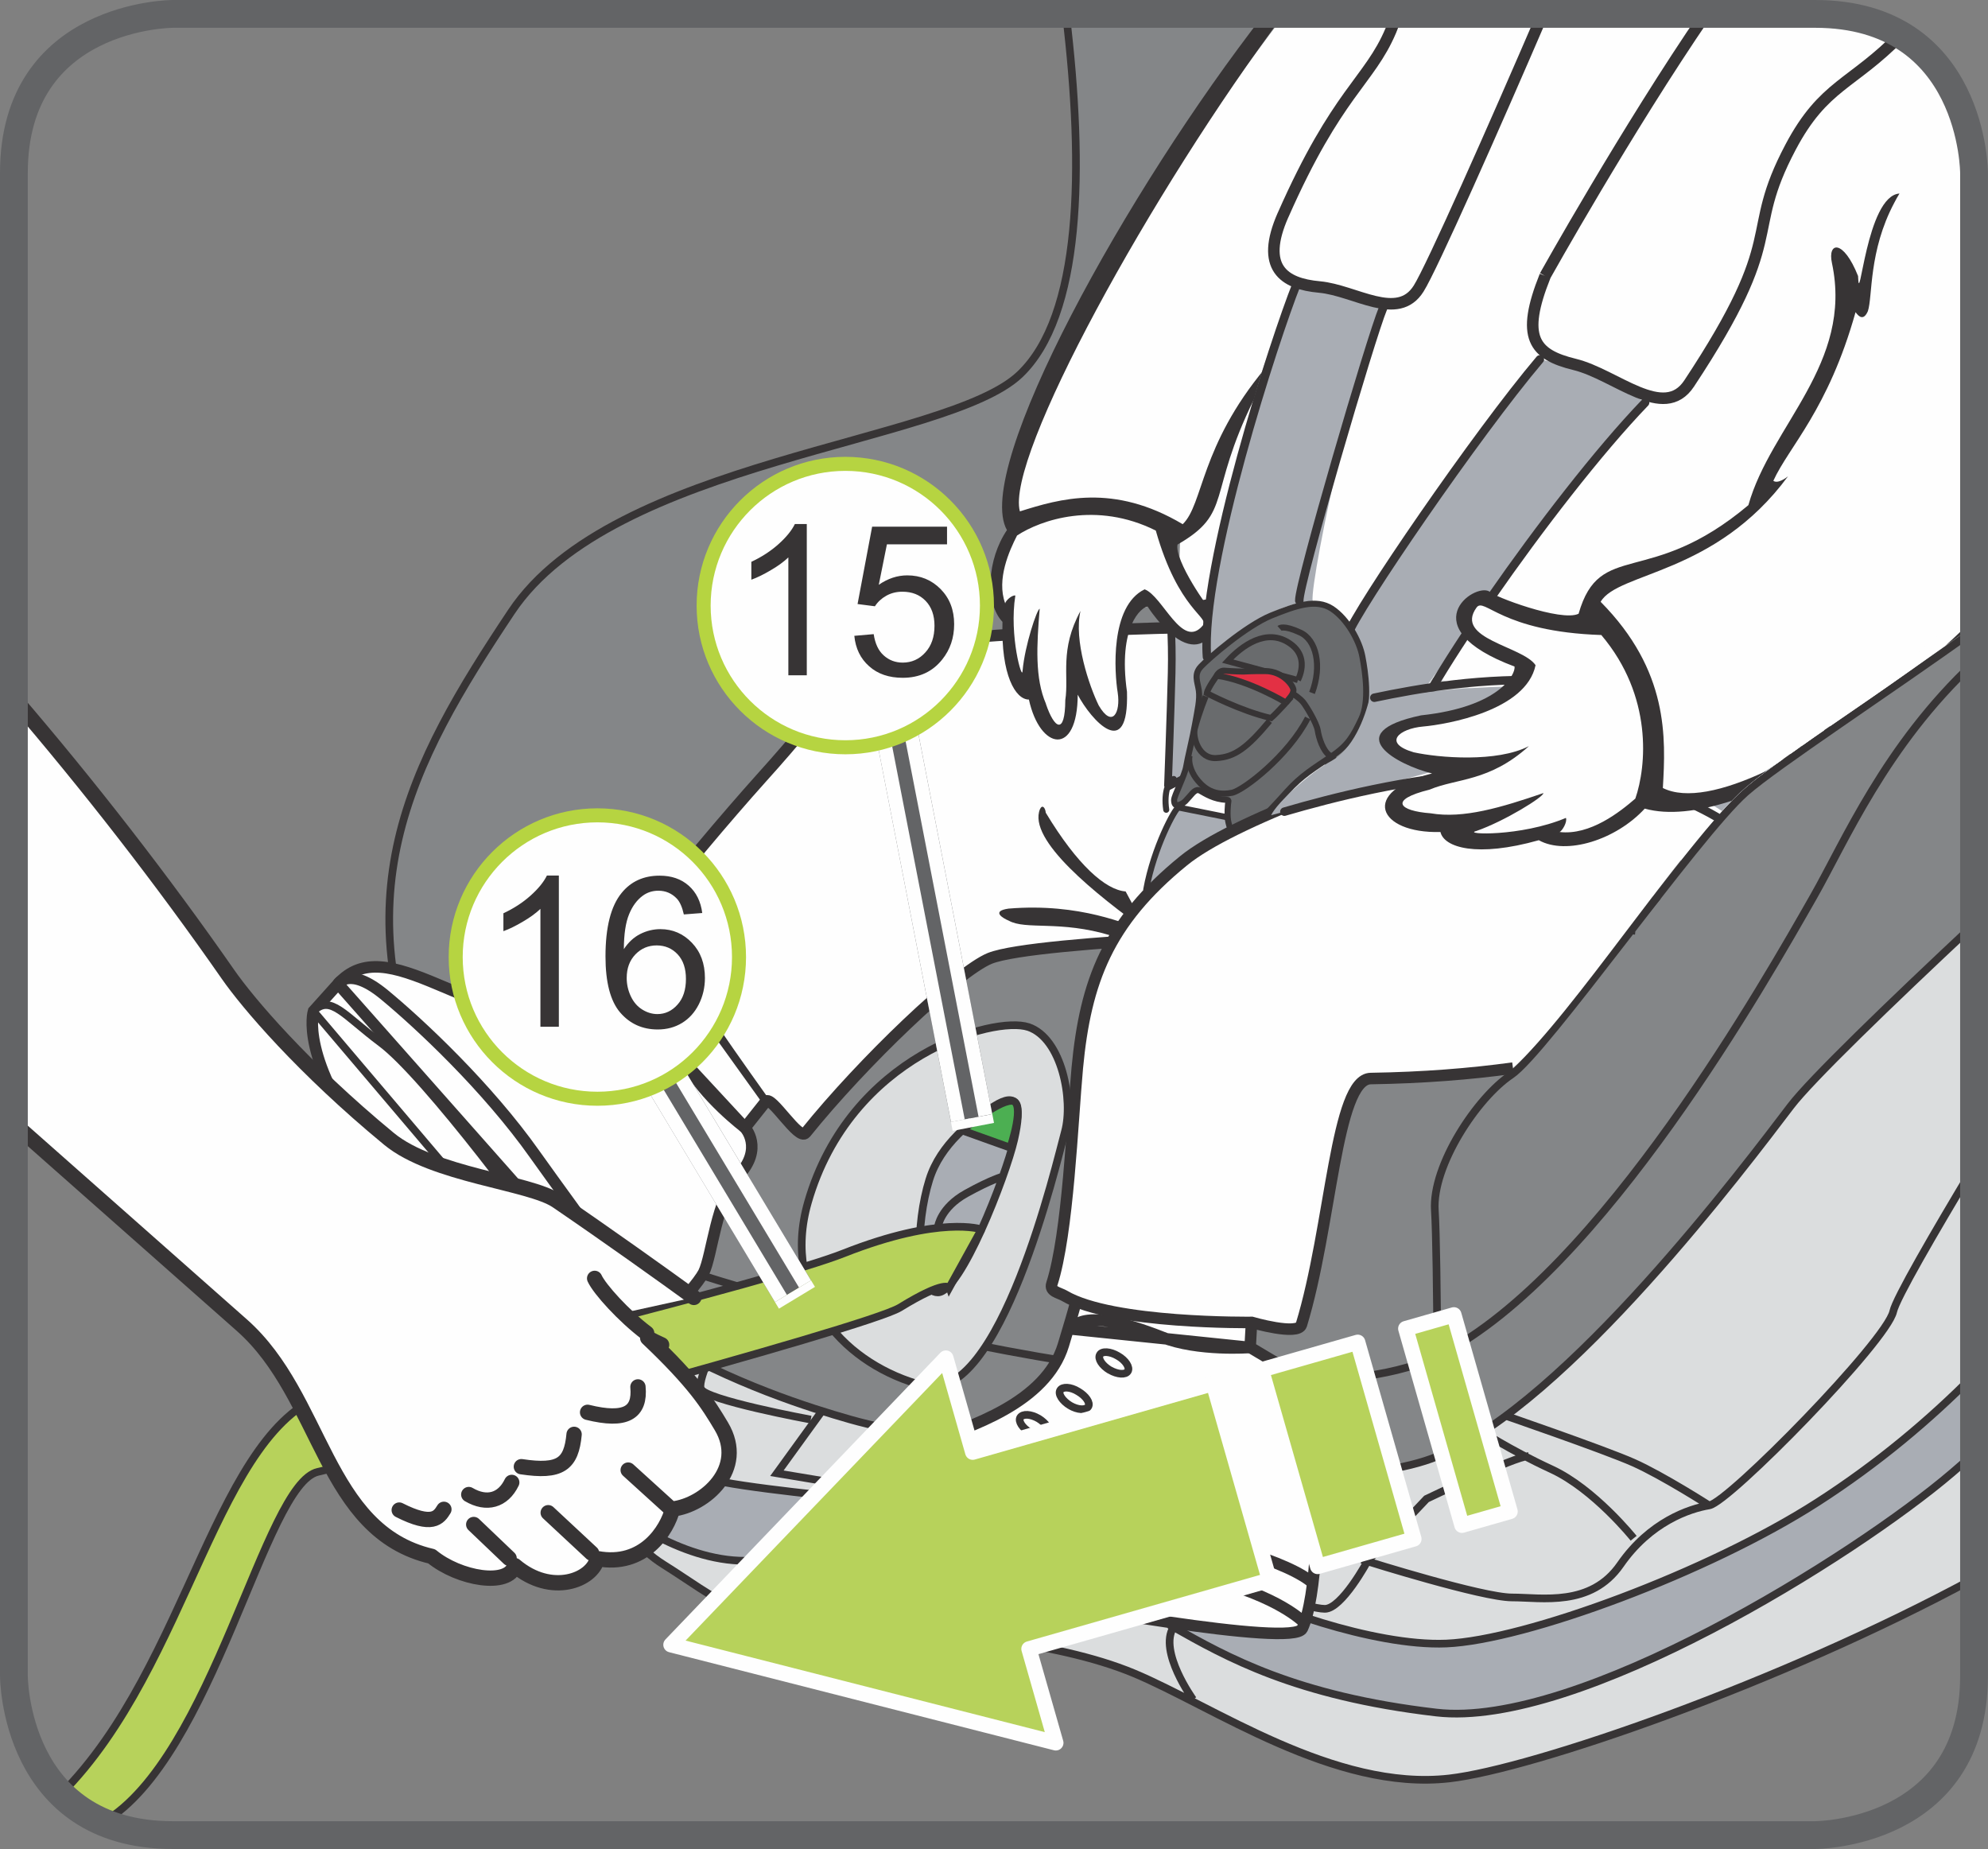 <?xml version="1.0" encoding="UTF-8"?>
<!DOCTYPE svg PUBLIC "-//W3C//DTD SVG 1.1//EN" "http://www.w3.org/Graphics/SVG/1.1/DTD/svg11.dtd">
<!-- Creator: CorelDRAW 2017 -->
<svg xmlns="http://www.w3.org/2000/svg" xml:space="preserve" width="25mm" height="23.25mm" version="1.1" style="shape-rendering:geometricPrecision; text-rendering:geometricPrecision; image-rendering:optimizeQuality; fill-rule:evenodd; clip-rule:evenodd"
viewBox="0 0 293.3 272.77"
 xmlns:xlink="http://www.w3.org/1999/xlink">
 <rect x="0" y="0" width="293.3" height="272.77" fill="#808080" stroke="none"/>
 <defs>
  <style type="text/css">
   <![CDATA[
    .str7 {stroke:#373435;stroke-width:0;stroke-miterlimit:22.926}
    .str11 {stroke:#636466;stroke-width:4.1;stroke-miterlimit:4}
    .str3 {stroke:#373435;stroke-width:1.7;stroke-miterlimit:2.414}
    .str1 {stroke:#373435;stroke-width:1.7;stroke-miterlimit:22.926}
    .str14 {stroke:#FEFEFE;stroke-width:6.21;stroke-miterlimit:4}
    .str10 {stroke:#373435;stroke-width:1.13;stroke-miterlimit:10}
    .str0 {stroke:#373435;stroke-width:1.13;stroke-miterlimit:4}
    .str2 {stroke:#373435;stroke-width:1.13;stroke-miterlimit:22.926}
    .str15 {stroke:#B6D441;stroke-width:2.07;stroke-miterlimit:2.613}
    .str6 {stroke:#373435;stroke-width:0.89;stroke-miterlimit:4}
    .str12 {stroke:#636466;stroke-width:6.21;stroke-linejoin:bevel;stroke-miterlimit:4}
    .str13 {stroke:#FEFEFE;stroke-width:2.06;stroke-linejoin:bevel;stroke-miterlimit:4}
    .str5 {stroke:#373435;stroke-width:1.25;stroke-linecap:round;stroke-linejoin:round;stroke-miterlimit:4}
    .str9 {stroke:#FEFEFE;stroke-width:2.26;stroke-linecap:round;stroke-linejoin:round;stroke-miterlimit:22.926}
    .str8 {stroke:#373435;stroke-width:2.26;stroke-linecap:round;stroke-linejoin:round;stroke-miterlimit:22.926}
    .str4 {stroke:#373435;stroke-width:0.89;stroke-linecap:round;stroke-linejoin:round;stroke-miterlimit:4}
    .fil6 {fill:none}
    .fil1 {fill:none;fill-rule:nonzero}
    .fil5 {fill:#FEFEFE}
    .fil10 {fill:#373435}
    .fil8 {fill:#A9ADB4}
    .fil7 {fill:#FEFEFE;fill-rule:nonzero}
    .fil11 {fill:#96989A;fill-rule:nonzero}
    .fil3 {fill:#848688;fill-rule:nonzero}
    .fil4 {fill:#727376;fill-rule:nonzero}
    .fil12 {fill:#696B6D;fill-rule:nonzero}
    .fil9 {fill:#373435;fill-rule:nonzero}
    .fil16 {fill:#373435;fill-rule:nonzero}
    .fil13 {fill:#E33044;fill-rule:nonzero}
    .fil0 {fill:#DBDDDE;fill-rule:nonzero}
    .fil14 {fill:#B7D25B;fill-rule:nonzero}
    .fil2 {fill:#A9ADB4;fill-rule:nonzero}
    .fil15 {fill:#4CAF52;fill-rule:nonzero}
   ]]>
  </style>
 </defs>
 <g id="Слой_x0020_1">
  <path class="fil0" d="M103.28 195.92c0,0 -15.03,13.1 -14.55,17.46 0.48,4.37 1.45,12.61 9.21,17.46 7.76,4.85 11.15,8.73 25.22,9.21 14.06,0.48 32.49,1.94 44.12,6.79 11.64,4.85 29.58,17.46 46.56,15.52 12.19,-1.39 48.88,-14.04 77.4,-29.5l0 -104.38c-4.73,3.98 -8.77,7.64 -10.97,10.23 -8.24,9.7 -54.3,63.04 -60.12,67.4 -5.82,4.36 -58.19,4.36 -68.37,2.91 -10.19,-1.46 -48.49,-13.1 -48.49,-13.1z"/>
  <path class="fil1 str0" d="M103.28 195.92c0,0 -15.03,13.1 -14.55,17.46 0.48,4.37 1.45,12.61 9.21,17.46 7.76,4.85 11.15,8.73 25.22,9.21 14.06,0.48 32.49,1.94 44.12,6.79 11.64,4.85 29.58,17.46 46.56,15.52 12.19,-1.39 48.88,-14.04 77.4,-29.5m0 -104.38c-4.73,3.98 -8.77,7.64 -10.97,10.23 -8.24,9.7 -54.3,63.04 -60.12,67.4 -5.82,4.36 -58.19,4.36 -68.37,2.91 -10.19,-1.46 -48.49,-13.1 -48.49,-13.1m69.83 44.13c-2.23,3.58 2.9,10.67 2.9,10.67"/>
  <path class="fil2" d="M291.25 202.83c-6.55,6.62 -14.21,13.07 -23.09,18.78 -16.07,10.34 -43.16,20.37 -54.79,20.85 -10.83,0.45 -27.64,-5.82 -31.04,-8.25 -3.13,-2.23 -5.44,1.72 -8.44,5l-0.77 0.82c7.76,4.37 17.94,10.18 38.79,12.61 20.85,2.42 61.67,-23.05 76.13,-35.4 1.09,-0.93 2.16,-1.87 3.21,-2.82l0 -11.59z"/>
  <path class="fil1 str0" d="M291.25 202.83c-6.55,6.62 -14.21,13.07 -23.09,18.78 -16.07,10.34 -43.16,20.37 -54.79,20.85 -10.83,0.45 -27.64,-5.82 -31.04,-8.25 -3.13,-2.23 -5.44,1.72 -8.44,5l-0.77 0.82c7.76,4.37 17.94,10.18 38.79,12.61 20.85,2.42 61.67,-23.05 76.13,-35.4 1.09,-0.93 2.16,-1.87 3.21,-2.82m-65.76 0.4c-1.94,0 -15.03,6.3 -15.03,6.3l-8.73 9.21c0,0 16.97,5.33 21.34,5.33 4.37,0 11.64,1.45 16,-4.85 4.37,-6.3 10.18,-8.25 13.1,-8.73 2.91,-0.48 26.19,-24.24 27.15,-28.61 0.43,-1.94 5.95,-11.46 11.94,-21.43m-50.24 54.89c0,0 -5.82,-7.28 -12.12,-10.18 -6.3,-2.91 -10.67,-5.82 -10.67,-5.82l2.91 -2.42c0,0 15.52,5.33 19.88,7.27 4.36,1.95 11.15,6.31 11.15,6.31"/>
  <path class="fil3" d="M186.28 228.58c0,0 -12.92,1.25 -15,3.75 -2.08,2.5 -18.33,9.58 -25.83,5.42 -7.5,-4.17 -14.59,-6.25 -15.42,-12.08 -0.84,-5.84 1.66,-6.67 3.75,-8.75 2.09,-2.08 6.67,-5.84 6.67,-5.84l62.92 4.59 -10.83 7.09 -6.25 5.83z"/>
  <path class="fil1 str0" d="M186.28 228.58c0,0 -12.92,1.25 -15,3.75 -2.08,2.5 -18.33,9.58 -25.83,5.42 -7.5,-4.17 -14.59,-6.25 -15.42,-12.08 -0.84,-5.84 1.66,-6.67 3.75,-8.75 2.09,-2.08 6.67,-5.84 6.67,-5.84l62.92 4.59 -10.83 7.09 -6.25 5.83m3.75 -12.09l-16.25 5.84c0,0 -18.75,-0.84 -26.67,-3.75l-7.92 -2.92 5.42 -4.17m-21.25 -6.25l-8.75 12.09 12.5 2.08c0,0 3.75,-4.58 5.83,-6.25 2.09,-1.67 4.58,-5.84 4.58,-5.84"/>
  <path class="fil2" d="M100.87 198.17c-0.83,2.08 -5,6.25 -5.84,11.67 -0.83,5.42 5.42,7.08 9.58,8.33 4.17,1.25 21.82,2.93 21.82,2.93l-0.15 9.15c0,0 -9.58,-0.04 -16.25,0 -9.92,0.07 -19.16,-7.5 -19.16,-7.5 0,0 -5.24,-6.59 -0.3,-13.17 3.56,-4.75 10.3,-11.41 10.3,-11.41z"/>
  <path class="fil1 str0" d="M100.87 198.17c-0.83,2.08 -5,6.25 -5.84,11.67 -0.83,5.42 5.42,7.08 9.58,8.33 4.17,1.25 21.82,2.93 21.82,2.93l-0.15 9.15c0,0 -9.58,-0.04 -16.25,0 -9.92,0.07 -19.16,-7.5 -19.16,-7.5 0,0 -5.24,-6.59 -0.3,-13.17 3.56,-4.75 10.3,-11.41 10.3,-11.41m25 41.67c0,0 0,-3.34 0.42,-9.59 0.42,-6.25 0,-10.41 -1.25,-10.41m-5.42 -10.42c0,0 -15.83,-2.92 -16.25,-4.58 -0.42,-1.67 2.92,-7.92 2.92,-7.92m95.44 33.43c0,0 -3.77,6.99 -6.27,6.99 -2.5,0 -11.67,-3.33 -11.67,-3.33l2.5 -5.42"/>
  <path class="fil3" d="M157.26 2.05c2.77,23.07 2.27,44.58 -6.81,53.2 -10.82,10.27 -60,12.5 -75,35 -15,22.5 -25.83,42.5 -10.83,73.75 15,31.25 49.16,42.08 60.83,45.41 11.67,3.34 67.5,13.33 86.67,5.42 19.17,-7.91 45.42,-42.92 52.08,-51.67 2.9,-3.81 14.4,-14.95 27.04,-26.77l0 -110.89c0,0 0,-23.46 -23.46,-23.46l0 0 -110.53 0z"/>
  <path class="fil1 str0" d="M157.26 2.05c2.77,23.07 2.27,44.58 -6.81,53.2 -10.82,10.27 -60,12.5 -75,35 -15,22.5 -25.83,42.5 -10.83,73.75 15,31.25 49.16,42.08 60.83,45.41 11.67,3.34 67.5,13.33 86.67,5.42 19.17,-7.91 45.42,-42.92 52.08,-51.67 2.9,-3.81 14.4,-14.95 27.04,-26.77m-230.38 18.44c0,0 15.41,23.33 35.42,30.83 20,7.5 92.5,26.25 116.25,14.17 23.75,-12.08 48.33,-55.83 55,-67.5 4.67,-8.18 10.57,-22.28 23.71,-34.58m-224.13 64.99c0,0 9.17,-25.83 24.59,-27.5 15.41,-1.67 23.33,-0.41 29.17,-1.25 5.83,-0.83 15.83,-3.75 24.58,-4.17 8.75,-0.41 37.08,1.25 37.08,1.25l58.75 6.25m-29.17 77.5c0,0 0,-29.58 -0.42,-36.25 -0.42,-6.66 6.25,-16.66 11.25,-20 5,-3.33 27.5,-35.42 34.58,-41.66 4.53,-4 21.32,-14.98 33.71,-23.9m-105.66 -5.67l-3.05 43.73m17.01 -129.03c-4.23,7.84 -16.19,48.68 -18.26,59.87 -2.09,11.25 1.25,26.25 10,30.42 8.75,4.16 33.33,12.08 47.5,11.25 14.17,-0.83 29.17,-2.5 40,-19.58 4.62,-7.29 8.82,-15.27 12.46,-22.95"/>
  <path class="fil0" d="M151.7 151.5c5,1.67 6.67,10.84 5.42,15.42 -1.25,4.59 -9.58,40.42 -20.83,37.5 -11.25,-2.92 -21.14,-13 -17.08,-27.08 6.24,-21.67 27.5,-27.5 32.5,-25.83z"/>
  <path class="fil1 str0" d="M151.7 151.5c5,1.67 6.67,10.84 5.42,15.42 -1.25,4.59 -9.58,40.42 -20.83,37.5 -11.25,-2.92 -21.14,-13 -17.08,-27.08 6.24,-21.67 27.5,-27.5 32.5,-25.83"/>
  <path class="fil2" d="M137.12 174c1.61,-5.17 6.25,-8.75 9.58,-10.84 3.34,-2.08 4.17,-0.41 2.92,5 -1.25,5.41 -7.91,22.5 -11.25,22.5 -3.33,0 -3.33,-10 -1.25,-16.67z"/>
  <path class="fil1 str0" d="M137.12 174c1.61,-5.17 6.25,-8.75 9.58,-10.84 3.34,-2.08 4.17,-0.41 2.92,5 -1.25,5.41 -7.91,22.5 -11.25,22.5 -3.33,0 -3.33,-10 -1.25,-16.67m1.28 6.91c0,0 0.38,-2.74 4.13,-4.83 3.75,-2.08 5.41,-2.5 5.41,-2.5"/>
  <path class="fil0" d="M273.5 2.58c-4.95,8.78 -13.89,24.74 -17.51,31.98 -5.13,10.26 -25.78,57.13 -30.49,69.96l-5.59 14.17c0,0 -1.4,3 3.73,7.28 3.55,2.96 7.12,4.81 9.26,-2.89 2.14,-7.7 28.22,-64.99 35.06,-81.67 3.59,-8.74 11.64,-21.01 18.49,-30.7 -2.62,-3.66 -6.68,-6.89 -12.95,-8.11z"/>
  <path class="fil1 str0" d="M273.5 2.58c-4.95,8.78 -13.89,24.74 -17.51,31.98 -5.13,10.26 -25.78,57.13 -30.49,69.96l-5.59 14.17c0,0 -1.4,3 3.73,7.28 3.55,2.96 7.12,4.81 9.26,-2.89 2.14,-7.7 28.22,-64.99 35.06,-81.67 3.59,-8.74 11.64,-21.01 18.49,-30.7"/>
  <path class="fil0" d="M227.95 2.05c-3.41,17.77 -10.25,52.99 -12.16,59.02 -2.57,8.12 -12.4,44.9 -14.97,51.31 0,0 -4.7,10.26 0.43,8.12 5.13,-2.14 12.87,-4.62 12.87,-4.62 0,0 17.06,-48.83 18.78,-59.52 1.29,-8.04 9.59,-39.31 13.62,-54.31l-18.57 0z"/>
  <path class="fil1 str0" d="M227.95 2.05c-3.41,17.77 -10.25,52.99 -12.16,59.02 -2.57,8.12 -12.4,44.9 -14.97,51.31 0,0 -4.7,10.26 0.43,8.12 5.13,-2.14 12.87,-4.62 12.87,-4.62 0,0 17.06,-48.83 18.78,-59.52 1.29,-8.04 9.59,-39.31 13.62,-54.31"/>
  <polygon class="fil0" points="222.7,134.54 238.03,140.18 244.02,132.91 226.49,127.77 "/>
  <polyline class="fil1 str0" points="222.7,134.54 238.03,140.18 244.02,132.91 226.49,127.77 222.7,134.54 "/>
  <path class="fil0" d="M193.99 123.07c-6.01,0.6 -5.96,0.62 -8.12,0.86 -3.85,0.43 -11.98,6.84 -11.98,6.84l11.12 1.28 7.7 -2.14 1.28 -6.84z"/>
  <path class="fil1 str0" d="M193.99 123.07c-6.01,0.6 -5.96,0.62 -8.12,0.86 -3.85,0.43 -11.98,6.84 -11.98,6.84l11.12 1.28 7.7 -2.14 1.28 -6.84"/>
  <path class="fil4" d="M235.89 63.63l12.48 -61.58 -26.42 0c-1.8,1.8 -3.22,4.17 -4.01,7.27 -4.71,18.39 0.43,18.82 -1.71,25.66 -2.14,6.84 -11.54,23.52 -4.28,25.66 7.27,2.14 23.95,2.99 23.95,2.99z"/>
  <path class="fil1 str0" d="M235.89 63.63l12.48 -61.58m-26.42 0c-1.8,1.8 -3.22,4.17 -4.01,7.27 -4.71,18.39 0.43,18.82 -1.71,25.66 -2.14,6.84 -11.54,23.52 -4.28,25.66 7.27,2.14 23.95,2.99 23.95,2.99"/>
  <path class="fil4" d="M239.74 63.63c0,0 15.4,-35.49 19.67,-41.9 3.38,-5.08 8.1,-15.5 9.93,-19.64 14.04,0.65 19.08,10.09 20.89,16.78 -0.17,1.19 -0.59,2.43 -1.31,3.71 -7.7,13.68 -14.97,17.1 -17.11,33.35 -2.14,16.25 -12.4,12.4 -16.67,12.83 -4.28,0.43 -14.54,-3.42 -15.4,-5.13z"/>
  <path class="fil1 str0" d="M239.74 63.63c0,0 15.4,-35.49 19.67,-41.9 3.38,-5.08 8.1,-15.5 9.93,-19.64m20.89 16.78c-0.17,1.19 -0.59,2.43 -1.31,3.71 -7.7,13.68 -14.97,17.1 -17.11,33.35 -2.14,16.25 -12.4,12.4 -16.67,12.83 -4.28,0.43 -14.54,-3.42 -15.4,-5.13"/>
  <path class="fil4" d="M189.69 134.54c0,0 -1.2,-11.93 5.22,-14.92 6.42,-2.99 12.33,-4.67 18.74,-4.67 6.42,0 12.4,5.56 12.83,10.69 0.43,5.13 -0.86,11.12 -8.13,14.11 -7.27,2.99 -12.83,2.99 -14.97,2.99 -2.14,0 -13.7,-8.2 -13.7,-8.2z"/>
  <path class="fil1 str0" d="M189.69 134.54c0,0 -1.2,-11.93 5.22,-14.92 6.42,-2.99 12.33,-4.67 18.74,-4.67 6.42,0 12.4,5.56 12.83,10.69 0.43,5.13 -0.86,11.12 -8.13,14.11 -7.27,2.99 -12.83,2.99 -14.97,2.99 -2.14,0 -13.7,-8.2 -13.7,-8.2m35.08 -13.18c0,0 -10.26,6.84 -11.55,8.55 -1.28,1.7 -5.13,6.41 -8.98,5.13 -3.85,-1.28 -11.39,-2.74 -11.39,-2.74 -1.06,-0.55 -2.01,-2.86 -0.65,-6.11 1.36,-3.26 1.49,-5.56 1.49,-5.56m16.53 -4.82c5.13,-0.43 8.98,4.28 8.55,5.98 -0.43,1.71 -13.68,8.55 -13.68,8.55l-10.38 -2.52 0.88 -8.15m0 2.98l17.2 3.83m-11.5 -9.13l17.49 4.42c0,0 3.42,3 5.13,4.71 1.71,1.71 -0.43,4.28 -2.99,6.42 -2.57,2.14 -22.24,7.27 -22.24,7.27l-8.44 -5.64"/>
  <path class="fil3" d="M174.32 137.18c0,0 13.84,-3.07 22.66,-0.43 12.83,3.84 6.7,10.28 6.7,10.28l-29.36 -9.85z"/>
  <path class="fil1 str0" d="M174.32 137.18c0,0 13.84,-3.07 22.66,-0.43 12.83,3.84 6.7,10.28 6.7,10.28l-29.36 -9.85"/>
  <path class="fil5" d="M163.82 183.06c-0.1,1.19 -4.16,3.48 -4.25,4.42 -0.29,2.98 -0.86,4.89 -2.68,10.93 -2.58,8.51 -13.78,12.16 -20.46,14.36 -6.74,2.25 -11.06,4.31 -11.13,9.69l-0.1 5.37c0,0 5.09,3.88 22.55,7.24 8.22,1.61 43.03,8 44.38,5.19 2.17,-4.59 2.5,-18.63 1.78,-21.38 -0.7,-2.72 -4.53,-9.5 -5.57,-14.11 -0.53,-2.32 -0.48,-3.96 -0.48,-3.96l-3.42 -2.04 0.34 -6.06c0,0 -20.33,-17.4 -20.95,-9.67z"/>
  <path class="fil6 str1" d="M163.82 183.06c-0.1,1.19 -4.16,3.48 -4.25,4.42 -0.29,2.98 -0.86,4.89 -2.68,10.93 -2.58,8.51 -13.78,12.16 -20.46,14.36 -6.74,2.25 -11.06,4.31 -11.13,9.69l-0.1 5.37c0,0 5.09,3.88 22.55,7.24 8.22,1.61 43.03,8 44.38,5.19 2.17,-4.59 2.5,-18.63 1.78,-21.38 -0.7,-2.72 -4.53,-9.5 -5.57,-14.11 -0.53,-2.32 -0.48,-3.96 -0.48,-3.96l-3.42 -2.04 0.34 -6.06c0,0 -20.33,-17.4 -20.95,-9.67m28.78 56.53c0,0 -2.98,-3.42 -12.19,-6.08 -9.18,-2.67 -35.07,-7.15 -44.77,-7.48 -6.8,-0.24 -10.22,-1.66 -10.45,1.81"/>
  <path class="fil5" d="M184.42 198.78c0,0 -7.68,0.59 -12.95,-1.51 -12.41,-4.89 -13.23,-1.19 -13.23,-1.19l26.18 2.7z"/>
  <path class="fil6 str1" d="M184.42 198.78c0,0 -7.68,0.59 -12.95,-1.51 -12.41,-4.89 -13.23,-1.19 -13.23,-1.19l26.18 2.7"/>
  <path class="fil5" d="M163.74 202.12c1.14,0.65 2.33,0.73 2.66,0.16 0.33,-0.55 -0.32,-1.59 -1.46,-2.24 -1.14,-0.68 -2.36,-0.76 -2.67,-0.18 -0.33,0.57 0.31,1.58 1.47,2.27z"/>
  <path class="fil6 str2" d="M163.74 202.12c1.14,0.65 2.33,0.73 2.66,0.16 0.33,-0.55 -0.32,-1.59 -1.46,-2.24 -1.14,-0.68 -2.36,-0.76 -2.67,-0.18 -0.33,0.57 0.31,1.58 1.47,2.27"/>
  <path class="fil5" d="M157.87 207.35c1.13,0.66 2.34,0.73 2.69,0.15 0.33,-0.55 -0.34,-1.55 -1.49,-2.22 -1.11,-0.69 -2.31,-0.75 -2.65,-0.19 -0.35,0.55 0.31,1.57 1.45,2.26z"/>
  <path class="fil6 str2" d="M157.87 207.35c1.13,0.66 2.34,0.73 2.69,0.15 0.33,-0.55 -0.34,-1.55 -1.49,-2.22 -1.11,-0.69 -2.31,-0.75 -2.65,-0.19 -0.35,0.55 0.31,1.57 1.45,2.26"/>
  <path class="fil5" d="M151.98 211.33c1.16,0.69 2.33,0.76 2.66,0.19 0.36,-0.59 -0.3,-1.57 -1.41,-2.25 -1.15,-0.67 -2.34,-0.74 -2.71,-0.15 -0.32,0.55 0.32,1.55 1.47,2.21z"/>
  <path class="fil6 str2" d="M151.98 211.33c1.16,0.69 2.33,0.76 2.66,0.19 0.36,-0.59 -0.3,-1.57 -1.41,-2.25 -1.15,-0.67 -2.34,-0.74 -2.71,-0.15 -0.32,0.55 0.32,1.55 1.47,2.21"/>
  <path class="fil6 str1" d="M124.95 223.23c0,0 -0.55,-3.09 6.16,-3.31 6.68,-0.19 17.73,2.09 33.15,4.67 14.21,2.38 26.11,5.82 29.61,9.11"/>
  <path class="fil5" d="M195.71 92.23c0,0 -60.81,0.28 -67.25,4.3 -4.06,2.55 -4.95,5.88 -16.19,18.32 -4.86,5.42 -12.73,14.67 -17.42,20.97 -1.08,1.49 3.48,4.76 2.61,5.91 -1.91,2.52 -2.33,3.1 -2.33,3.1 0,0 -0.26,-0.24 -5.62,3.1 -7.6,4.73 -18.38,0.07 -24.88,-2.69 -6.52,-2.76 -11.15,-4.08 -14.76,-0.09l-3.62 4.03c0,0 -2.19,7.06 8.72,21.1 5.11,6.62 30.54,33.57 33.38,32.31 4.66,-1.97 14.16,-12.31 15.47,-14.86 1.25,-2.52 1.85,-10.86 5.11,-14.28 3.8,-4.06 0.98,-7.08 0.98,-7.08 0,0 1.19,-1.5 3.08,-3.88 0.79,-0.99 4.85,5.87 5.87,4.64 8.44,-10.5 22.41,-23.81 27.18,-25.75 6.82,-2.74 51.07,-3.99 51.07,-3.99l-1.42 -45.16z"/>
  <path class="fil6 str1" d="M195.71 92.23c0,0 -60.81,0.28 -67.25,4.3 -4.06,2.55 -4.95,5.88 -16.19,18.32 -4.86,5.42 -12.73,14.67 -17.42,20.97 -1.08,1.49 3.48,4.76 2.61,5.91 -1.91,2.52 -2.33,3.1 -2.33,3.1 0,0 -0.26,-0.24 -5.62,3.1 -7.6,4.73 -18.38,0.07 -24.88,-2.69 -6.52,-2.76 -11.15,-4.08 -14.76,-0.09l-3.62 4.03c0,0 -2.19,7.06 8.72,21.1 5.11,6.62 30.54,33.57 33.38,32.31 4.66,-1.97 14.16,-12.31 15.47,-14.86 1.25,-2.52 1.85,-10.86 5.11,-14.28 3.8,-4.06 0.98,-7.08 0.98,-7.08 0,0 1.19,-1.5 3.08,-3.88 0.79,-0.99 4.85,5.87 5.87,4.64 8.44,-10.5 22.41,-23.81 27.18,-25.75 6.82,-2.74 51.07,-3.99 51.07,-3.99l-1.42 -45.16"/>
  <path class="fil5" d="M91 201.89c0,0 -0.96,-4.4 -6.14,-12.47 -5.15,-8.06 -22.17,-30.76 -28.68,-35.59 -5.45,-4.07 -7.42,-7.16 -9.92,-4.66l44.74 52.72z"/>
  <path class="fil6 str2" d="M91 201.89c0,0 -0.96,-4.4 -6.14,-12.47 -5.15,-8.06 -22.17,-30.76 -28.68,-35.59 -5.45,-4.07 -7.42,-7.16 -9.92,-4.66l44.74 52.72"/>
  <path class="fil5" d="M109.92 166.36c0,0 -6.13,-4.6 -8.74,-9.68 -6.05,-11.86 -9.13,-9.59 -9.13,-9.59l17.86 19.28z"/>
  <path class="fil6 str1" d="M109.92 166.36c0,0 -6.13,-4.6 -8.74,-9.68 -6.05,-11.86 -9.13,-9.59 -9.13,-9.59l17.86 19.28"/>
  <path class="fil5" d="M92.22 155.21c0.42,1.25 1.25,2.11 1.88,1.9 0.63,-0.19 0.79,-1.42 0.39,-2.64 -0.42,-1.26 -1.27,-2.12 -1.89,-1.9 -0.61,0.21 -0.78,1.37 -0.38,2.63z"/>
  <path class="fil6 str2" d="M92.22 155.21c0.42,1.25 1.25,2.11 1.88,1.9 0.63,-0.19 0.79,-1.42 0.39,-2.64 -0.42,-1.26 -1.27,-2.12 -1.89,-1.9 -0.61,0.21 -0.78,1.37 -0.38,2.63"/>
  <path class="fil5" d="M84.36 155.28c0.38,1.25 1.25,2.09 1.88,1.88 0.63,-0.17 0.82,-1.36 0.41,-2.62 -0.44,-1.24 -1.26,-2.1 -1.9,-1.9 -0.61,0.19 -0.79,1.38 -0.39,2.64z"/>
  <path class="fil6 str2" d="M84.36 155.28c0.38,1.25 1.25,2.09 1.88,1.88 0.63,-0.17 0.82,-1.36 0.41,-2.62 -0.44,-1.24 -1.26,-2.1 -1.9,-1.9 -0.61,0.19 -0.79,1.38 -0.39,2.64"/>
  <path class="fil5" d="M77.31 154.4c0.42,1.24 1.25,2.11 1.87,1.88 0.65,-0.19 0.83,-1.35 0.41,-2.62 -0.42,-1.25 -1.26,-2.14 -1.87,-1.89 -0.64,0.19 -0.82,1.38 -0.4,2.63z"/>
  <path class="fil6 str2" d="M77.31 154.4c0.42,1.24 1.25,2.11 1.87,1.88 0.65,-0.19 0.83,-1.35 0.41,-2.62 -0.42,-1.25 -1.26,-2.14 -1.87,-1.89 -0.64,0.19 -0.82,1.38 -0.4,2.63"/>
  <path class="fil5" d="M49.88 145.14c0,0 1.63,-2.68 6.83,1.61 5.17,4.27 15.14,13.57 22.2,23.56 7.05,9.94 16.38,21.85 16.81,26.62l-45.84 -51.79z"/>
  <path class="fil6 str1" d="M49.88 145.14c0,0 1.63,-2.68 6.83,1.61 5.17,4.27 15.14,13.57 22.2,23.56 7.05,9.94 16.38,21.85 16.81,26.62l-45.84 -51.79"/>
  <path class="fil5" d="M97.39 140.73c0,0 5.5,7.3 8.17,11.17 2.66,3.9 7.44,10.59 7.44,10.59l-15.61 -21.75z"/>
  <path class="fil6 str2" d="M97.39 140.73c0,0 5.5,7.3 8.17,11.17 2.66,3.9 7.44,10.59 7.44,10.59l-15.61 -21.75"/>
  <path class="fil7" d="M205.59 2.05l-6.15 9.15 -15.28 25.11 1.62 5.91 -4.15 4.53 -6.63 7.11 -1.22 35.26 84.24 24.2 2.75 0.29c5.22,-3.89 13.18,-9.1 20.88,-14.58l0 0c3.39,-2.42 6.64,-4.68 9.59,-6.77l0 0 0 -66.76c0,0 0,-23.46 -23.46,-23.46l0 0 -62.19 0z"/>
  <path class="fil8" d="M172.31 116.04c0,0 0.42,-11.22 0.55,-16.8 0.13,-5.52 -0.29,-9.34 -0.29,-9.34l5.88 -0.98 4.84 21.51 -10.98 5.61z"/>
  <path class="fil6 str2" d="M172.31 116.04c0,0 0.42,-11.22 0.55,-16.8 0.13,-5.52 -0.29,-9.34 -0.29,-9.34l5.88 -0.98 4.84 21.51 -10.98 5.61"/>
  <path class="fil7" d="M214.26 30.25l-4.83 3.88 -7.22 4.28c0,0 -14.01,12.76 -19.36,16.44 -1.57,1.05 -4.34,7.48 -4.34,7.48l-3.33 16.07 -2.65 0.3 2.5 7.56 3.61 5.69c0,0 -1.68,2.48 -2.52,2.45 -1.68,-0.02 -6.82,-4.9 -6.82,-4.9l-2.04 0.62c0,0 -1.88,2.12 -1.51,5.22 0.37,3.09 -0.51,6.15 -0.51,6.15l0.12 4.92c0,0 -2.93,0.34 -4.02,-2.31 -1.5,-3.57 -2.86,-4.86 -2.86,-4.86 0,0 0.31,8.94 -1.92,8.87 -2.7,-0.14 -2.55,-1.12 -2.55,-1.12l-1.49 -5.43 -2.17 -1.87 -1.34 -8.69c0,0 -1.44,-1.19 -1.56,-4.13 -0.22,-4.08 2.41,-9.71 2.41,-9.71 0,0 -0.16,-7.09 0.5,-10.67 1.47,-7.62 13.14,-26.85 13.14,-26.85 0,0 12.81,-20.16 26.08,-37.57l25.64 0c-0.12,13.72 -0.95,28.19 -0.95,28.19z"/>
  <path class="fil9" d="M154.32 103.84c-1.64,-3.76 -1.38,-8.61 -0.93,-14.03 -0.39,0.02 -2.2,5.44 -2.52,9.12 -0.02,1.75 -2.02,-5.14 -1.07,-11.08 -0.55,-0.08 -1.45,0.8 -1.5,1.16 -1.31,-3.56 0.62,-7.79 1.75,-10.01 3.52,-2.31 11.67,-5.12 20.47,-0.73 3.35,11.82 7.99,12.76 6.93,14.01 -3.04,3.63 -5.91,-4.37 -8.58,-5.34 -5.15,2.51 -4.44,12.34 -3.97,15.24 0.45,2.93 -0.79,5.32 -2.8,1.89 -1.4,-2.87 -3.7,-9.62 -2.69,-13.94 -3.12,5.76 -1.68,9.54 -2.24,13.14 -0.03,5.28 -1.63,4.22 -2.86,0.58zm35.14 -101.78l-2.93 0c-20.24,25.95 -43.05,67.15 -37.97,76.14 -2.92,4.32 -3.29,10.72 -0.66,13.54 -0.24,7.87 1.94,11.48 3.9,11.46 1.64,7.49 7.18,8.46 7.2,-0.72 1.97,3.74 7.57,10.02 7.27,-0.42 -1.37,-9.67 2.13,-12.48 3.03,-12.57 7.76,11.25 11.2,2.29 9.67,0.79 -0.61,-0.18 -5.76,-7.68 -5.24,-9.95 8.21,-4.72 4.28,-7.21 11.29,-21.46 8.86,-5.06 10.31,-18.61 22.96,-19.04 2.65,-0.07 2.55,-2.09 -2.36,-2.74 -4.4,0.94 9.37,-3.33 8.65,-7.36 -0.31,0.3 -0.64,0.64 -0.94,0.89 -5.03,4.52 -10.54,5.35 -12.15,6.36 -1.02,0.74 -0.48,1.19 0.27,1.49 -10.86,6.13 -11.3,14.87 -14.91,17.74 -0.52,-0.44 0.03,-1.74 0.12,-1.89 -9.64,11.56 -9.1,20.06 -12.17,23.01 -10.26,-6.1 -18.13,-3.74 -24.02,-1.89 -2.15,-7.92 19.28,-47.01 38.99,-73.4z"/>
  <path class="fil2" d="M191.25 42c5.38,1.48 12.84,3.44 14.02,3.19 -3.69,0.74 -12.07,40.49 -11.61,43.47 -3.13,0.2 -7.62,1.77 -10.24,5.47l-5.35 2.77c-1.54,-2.17 4.55,-31.3 8.48,-43.17 0.98,-2.97 4.71,-11.74 4.71,-11.74z"/>
  <path class="fil7" d="M189.29 31.73c-3.41,7.73 0.08,10.14 5.38,10.61 5.29,0.49 11.53,5.17 14.63,0.23 1.9,-2.99 11.13,-23.79 18.33,-40.52l-21.52 0c-0.26,0.8 -0.57,1.63 -0.93,2.49 -3.17,7.46 -7.88,9.04 -15.89,27.2z"/>
  <path class="fil1 str3" d="M189.29 31.73c-3.41,7.73 0.08,10.14 5.38,10.61 5.29,0.49 11.53,5.17 14.63,0.23 1.9,-2.99 11.13,-23.79 18.33,-40.52m-21.52 0c-0.26,0.8 -0.57,1.63 -0.93,2.49 -3.17,7.46 -7.88,9.04 -15.89,27.2"/>
  <path class="fil7" d="M247.97 126.94l-20.66 -16.75 -6.72 -4.69 -0.91 -1.66 0.2 -2.65 1.06 -1.25 2.82 1.08 5.53 1.47 4.83 1.7 0.56 -1.73 0.35 -2.95 2.25 -1.84 12.27 -6.7 7.33 2.15 5.46 2.96 4.97 6.04 1.81 5.63c-5.46,3.75 -10.08,7 -12.48,9.26l0 0c-2.44,2.3 -5.43,5.86 -8.68,9.96z"/>
  <path class="fil2" d="M168.65 134.26c0.53,-9.05 4.57,-15.02 5.21,-15.14l10.52 2.11c-0.55,0.1 -2.79,3.15 -0.86,12.32 0.51,-0.28 1.38,-0.43 2.57,-0.78l0.02 -0c0.13,2.38 -1.04,6.43 -0.87,11.16 -4.64,0.81 -14.08,-1.12 -16.48,-1.82 0,-2.82 -0.26,-6.46 -0.1,-7.85z"/>
  <path class="fil1 str4" d="M217.05 111.39c-0.99,5.91 -5.15,11.99 -8.15,15.96m-9.05 -19.57l-0.3 2.77c-0.29,1.66 -0.25,1.92 0.09,2.65l0.74 1.78c0.56,1.02 1.64,1.57 2.81,1.5l3.68 -0.17c1.13,-0.09 2.23,-0.39 3.33,-1.04 3.4,-1.95 4.71,-5.94 3.26,-9.04m-11.34 8.41l4.35 -0.1c1,-0.12 2.01,-0.47 2.97,-1.03 3.41,-1.93 4.84,-6.01 3.23,-9.03m-13.06 7.07c0.55,1.04 1.63,1.58 2.77,1.53l4.24 -0.08c0.77,-0.13 1.52,-0.39 2.23,-0.82 2.9,-1.67 4.11,-5.15 2.74,-7.74m-27.18 17.18c-0.66,0.12 -3.46,3.67 0.2,16.1m15.79 -22.51c-0.17,1.87 -0.67,4.07 -1.82,6.57m0 0c-6.68,11.28 -13.1,10.81 -14.85,11.74"/>
  <path class="fil1 str5" d="M210.14 129.06c5.72,-6.32 8.34,-12.25 9.13,-18.45"/>
  <path class="fil1 str4" d="M185.37 138.23c3.79,-4.42 19.1,-7.23 23.52,-10.88"/>
  <path class="fil1 str5" d="M185.66 140.43c1.23,-2.76 20.11,-7.41 24.48,-11.37"/>
  <path class="fil1 str4" d="M194.38 141.41c-2.05,-0.53 -5.65,-1.43 -7.68,-1.41"/>
  <path class="fil7" d="M223.57 110.25l-21.83 6.5 -9.97 3.42 -7.54 2.91c0,0 -1.27,1.08 -1.76,0.97 -0.43,-0.1 -1.05,-1.42 -1.05,-1.42l-11.94 9.52 -1.11 -0.04 -6.91 12.04 16.8 5.21 30.09 -7.28 15.21 -31.84z"/>
  <path class="fil5" d="M269.96 107.15l17.13 -26.24 2.54 0.52 -2.03 13.42c-1.91,1.34 -3.9,2.74 -5.94,4.2l0 0c-3.96,2.82 -8,5.57 -11.69,8.11z"/>
  <path class="fil10" d="M169.23 137.38c-7.47,-5.38 -17.7,-13.48 -15.79,-18.03 0.34,-0.7 0.77,-0.21 0.85,0.55 4.66,7.73 8.82,11.38 11.78,11.61l3.16 5.87z"/>
  <path class="fil10" d="M163.85 138c-7.41,-2.26 -12.5,-0.77 -15.02,-2.18 -0.88,-0.36 -2.64,-1.41 -0.03,-1.78 10.65,-0.88 17.51,2.43 19.9,3.1l-4.85 0.86z"/>
  <path class="fil6 str6" d="M179.77 99.25c-0.64,0.08 -1.46,0.52 -1.99,0.68 -0.57,0.1 -1.08,-0.12 -1.08,-0.12"/>
  <path class="fil9" d="M196.55 92.41l1.65 12.53c0,0 -0.13,-1.17 0.01,0.08 0.18,1.27 -0.92,1.19 -0.92,1.19 -0.69,0.11 -0.99,-1.08 -0.99,-1.08l-1.48 -12.52c-0.04,-1 0.82,-1.14 0.82,-1.14 0.95,-0.11 0.91,0.93 0.91,0.93z"/>
  <path class="fil1 str6" d="M196.55 92.41l1.65 12.53c0,0 -0.13,-1.17 0.01,0.08 0.18,1.27 -0.92,1.19 -0.92,1.19 -0.69,0.11 -0.99,-1.08 -0.99,-1.08l-1.48 -12.52c-0.04,-1 0.82,-1.14 0.82,-1.14 0.95,-0.11 0.91,0.93 0.91,0.93m-18.15 6.24c0,0 0.23,0.24 1.18,-0.38 0,0 11.27,-7.08 11.58,-7.35 0.3,-0.25 0.01,-0.5 0.01,-0.5"/>
  <polygon class="fil11" points="201.03,91.68 202.23,92.57 204.18,91.9 202.95,90.94 "/>
  <polygon class="fil11" points="196.97,93.04 198.68,94.39 200.63,93.8 199.1,92.42 "/>
  <polyline class="fil1 str7" points="215.14,87.09 214.97,87.13 214.8,87.17 214.63,87.21 214.46,87.25 214.29,87.3 214.12,87.34 213.95,87.38 213.78,87.43 213.61,87.47 213.44,87.52 213.27,87.56 213.1,87.61 212.93,87.65 212.76,87.7 212.59,87.75 212.42,87.79 212.25,87.84 212.09,87.89 211.92,87.93 211.75,87.98 211.58,88.03 211.41,88.08 211.25,88.13 211.08,88.17 210.91,88.22 210.75,88.27 210.58,88.32 210.41,88.37 210.25,88.42 210.08,88.46 209.92,88.51 209.75,88.56 "/>
  <polyline class="fil1 str7" points="215.14,87.09 214.97,87.13 214.8,87.17 214.63,87.21 214.46,87.25 214.29,87.3 214.12,87.34 213.95,87.38 213.78,87.43 213.61,87.47 213.44,87.52 213.27,87.56 213.1,87.61 212.93,87.65 212.76,87.7 212.59,87.75 212.42,87.79 212.25,87.84 212.09,87.89 211.92,87.93 211.75,87.98 211.58,88.03 211.41,88.08 211.25,88.13 211.08,88.17 210.91,88.22 210.75,88.27 210.58,88.32 210.41,88.37 210.25,88.42 210.08,88.46 209.92,88.51 209.75,88.56 "/>
  <path class="fil7" d="M166.21 104.84c0.55,1.01 1.39,1.74 2.4,2.16l-2.4 -2.16z"/>
  <path class="fil2" d="M227.18 53c7.45,1.61 11.52,3.74 15.53,6.39 -1.92,-1.27 -32.85,44.26 -38.64,49.51l-8.89 -11.38c3.26,-4.87 19.86,-29.48 32,-44.52z"/>
  <path class="fil1 str4" d="M184.37 121.23l-10.51 -2.11c-0.48,0.1 -3.63,5.89 -4.75,12.11m4.06 -16.31c-0.67,0.15 -1.51,1.83 -1.11,4.54m41.37 -13.24c-0.29,-1.01 -0.31,-0.77 -1.55,-3.15"/>
  <path class="fil1 str5" d="M207.9 109.02c-0.38,-3.95 21.09,-35.37 34.81,-49.62m-43.88 34.27c1.33,-3.76 19.03,-29.65 28.35,-40.65"/>
  <path class="fil1 str4" d="M199.66 113.15c0.52,0.98 1.64,1.55 2.81,1.51"/>
  <path class="fil1 str5" d="M178.08 99.08c0.07,-0.91 0.37,-1.46 0.74,-1.87m12.87 -8.6c-0.1,-2.48 10.6,-39 12.36,-43.15m-25.98 51.45c-0.99,-13.31 10.13,-47.25 13.19,-54.91m71.03 -26.39c-2.41,-0.09 -3.92,-0.02 -5.43,1.5"/>
  <path class="fil1 str4" d="M263.12 17.38c-1.81,-0.05 -3.89,-0.41 -5.31,1.12"/>
  <path class="fil1 str5" d="M263.88 15.24c5.19,-4.94 10.8,-8.73 14.48,-11.15"/>
  <polygon class="fil7" points="269.87,11.6 274.16,8.31 275.48,9.4 273.95,13.34 "/>
  <path class="fil12" d="M180.95 117.99c-1.85,-0.06 -3.13,-0.92 -3.85,-1.32 -0.66,-0.41 -1.15,0.34 -1.6,0.83 -0.45,0.46 -0.69,0.92 -1.4,1.19 -0.69,0.27 -0.85,-0.02 -0.88,-0.66 -0.02,-0.57 1.59,-3.7 1.78,-4.93 0.19,-1.2 0.98,-4.33 1.32,-6.32 0.34,-1.95 0.74,-3.56 0.55,-4.91 -0.19,-1.33 -0.78,-2.38 0.31,-3.54 1.09,-1.18 6.6,-5.97 10.36,-7.52 3.74,-1.51 6.63,-2.51 8.96,-1.01 2.28,1.51 4.07,4.74 4.5,7.06 0.44,2.31 1.08,6.68 -0.16,9.21 -1.2,2.52 -1.93,3.87 -4.47,5.56 -2.45,1.66 -4.39,2.8 -6.48,5.14 -3.5,3.94 -6.29,6.49 -6.29,6.49 -1.59,1.21 -2.07,-0.81 -2.35,-1.88 -0.27,-1.01 -0.08,-2.9 -0.02,-3.14 0.07,-0.27 -0.25,-0.24 -0.25,-0.24z"/>
  <path class="fil1 str4" d="M180.95 117.99c-1.85,-0.06 -3.13,-0.92 -3.85,-1.32 -0.66,-0.41 -1.15,0.34 -1.6,0.83 -0.45,0.46 -0.69,0.92 -1.4,1.19 -0.69,0.27 -0.85,-0.02 -0.88,-0.66 -0.02,-0.57 1.59,-3.7 1.78,-4.93 0.19,-1.2 0.98,-4.33 1.32,-6.32 0.34,-1.95 0.74,-3.56 0.55,-4.91 -0.19,-1.33 -0.78,-2.38 0.31,-3.54 1.09,-1.18 6.6,-5.97 10.36,-7.52 3.74,-1.51 6.63,-2.51 8.96,-1.01 2.28,1.51 4.07,4.74 4.5,7.06 0.44,2.31 1.08,6.68 -0.16,9.21 -1.2,2.52 -1.93,3.87 -4.47,5.56 -2.45,1.66 -4.39,2.8 -6.48,5.14 -3.5,3.94 -6.29,6.49 -6.29,6.49 -1.59,1.21 -2.07,-0.81 -2.35,-1.88 -0.27,-1.01 -0.08,-2.9 -0.02,-3.14 0.07,-0.27 -0.25,-0.24 -0.25,-0.24"/>
  <path class="fil1 str6" d="M190.48 102.82c0,0 -1.87,2.16 -2.95,3.11 -4.54,-1.04 -9.48,-3.67 -9.48,-3.67 0.14,-0.8 1.61,-2.78 1.61,-2.78m7.65 6.88c-3.33,4 -5.17,5.32 -7.83,5.47 -2.69,0.18 -3.53,-3.16 -3.21,-4.34 0.64,-2.44 1.61,-4.77 1.61,-4.77m15.06 3.2c-2.82,5.53 -9.46,10.68 -11.17,11.03 -3.06,0.63 -4.56,-1.15 -5.33,-2.16 -0.73,-1.03 -1.13,-2.24 -0.95,-3.3m20.72 -0.01c-1.02,-0.69 -1.63,-2.61 -1.8,-3.75 -0.2,-1.14 -1.68,-3.55 -2.15,-4.14 -0.48,-0.58 -1.41,-1.18 -1.41,-1.18m2.72 -0.19c1.51,-3.97 0.64,-7.88 -1.8,-8.93 -2.41,-1.12 -3,-0.6 -3,-0.6"/>
  <path class="fil12" d="M191.49 100.32c0.94,-1.96 0.81,-4.05 -1.19,-5.4 -3.44,-2.38 -7.09,0.36 -9.18,2.61l10.36 2.79z"/>
  <path class="fil1 str6" d="M191.49 100.32c0.94,-1.96 0.81,-4.05 -1.19,-5.4 -3.44,-2.38 -7.09,0.36 -9.18,2.61l10.36 2.79"/>
  <path class="fil13" d="M189.74 103.64c0.56,-0.77 0.98,-1.07 1.09,-1.75 0.1,-0.64 -1.54,-2.89 -4.15,-2.89 -2.62,0 -2.08,0.04 -3.26,0.07 -1.21,-0.01 -2.67,-0.12 -2.67,-0.12 -0.86,-0.12 -1.24,0.73 -1.24,0.73 4.79,0.67 10.22,3.97 10.22,3.97z"/>
  <path class="fil1 str6" d="M189.74 103.64c0.56,-0.77 0.98,-1.07 1.09,-1.75 0.1,-0.64 -1.54,-2.89 -4.15,-2.89 -2.62,0 -2.08,0.04 -3.26,0.07 -1.21,-0.01 -2.67,-0.12 -2.67,-0.12 -0.86,-0.12 -1.24,0.73 -1.24,0.73 4.79,0.67 10.22,3.97 10.22,3.97"/>
  <path class="fil7" d="M227.96 40.7c-3.64,9.08 -1.68,11.59 4.35,13.06 6.07,1.48 13.16,8.48 16.9,2.81 14.72,-22.26 7.9,-21.52 14.96,-34.86 4.89,-9.24 9.05,-9.15 16.28,-16.55 -3.19,-1.89 -7.32,-3.11 -12.68,-3.11l0 0 -16.07 0c-11.68,17.05 -23.75,38.65 -23.75,38.65z"/>
  <path class="fil1 str3" d="M227.96 40.7c-3.64,9.08 -1.68,11.59 4.35,13.06 6.07,1.48 13.16,8.48 16.9,2.81 14.72,-22.26 7.9,-21.52 14.96,-34.86 4.89,-9.24 9.05,-9.15 16.28,-16.55m-28.75 -3.11c-11.68,17.05 -23.75,38.65 -23.75,38.65"/>
  <path class="fil9" d="M246.27 2.05c-0.61,0.56 -1.24,1.15 -1.89,1.76 0.43,-0.58 0.9,-1.17 1.4,-1.76l0.49 0z"/>
  <path class="fil5" d="M258.23 97.4c0,0 -69.11,17.76 -83.62,29.59 -11.17,9.09 -14.47,17.81 -15.67,30.54 -0.73,7.9 -1.37,24.48 -3.75,31.86 -0.38,1.14 1.06,1.3 1.87,1.78 7.05,4.18 27.63,3.92 27.63,3.92 0,0 6.79,1.98 7.31,0.35 4.44,-14.54 5.05,-36.25 10.23,-36.33 7.7,-0.12 14.68,-0.67 20.99,-1.54l0.03 -0.03 0 0c8.68,-7.86 24.63,-32.32 33.38,-40.58l0 0c1.79,-1.69 4.83,-3.93 8.53,-6.52l-6.94 -13.06z"/>
  <path class="fil6 str1" d="M258.23 97.4c0,0 -69.11,17.76 -83.62,29.59 -11.17,9.09 -14.47,17.81 -15.67,30.54 -0.73,7.9 -1.37,24.48 -3.75,31.86 -0.38,1.14 1.06,1.3 1.87,1.78 7.05,4.18 27.63,3.92 27.63,3.92 0,0 6.79,1.98 7.31,0.35 4.44,-14.54 5.05,-36.25 10.23,-36.33 7.7,-0.12 14.68,-0.67 20.99,-1.54m41.94 -47.12l-6.94 -13.06"/>
  <path class="fil2" d="M213.41 113.26c5.05,0.2 24.07,-4.47 40.65,6.39 0.92,-1.01 1.78,-1.91 2.59,-2.66l0 0c1.53,-1.44 3.95,-3.28 6.93,-5.39 -26.95,-17.48 -61.89,-7.04 -61.45,-8.93 -0.77,3.44 -2.58,7.89 -5.74,9.61 -3.01,1.6 -8.03,6.17 -8.85,7.98l25.88 -6.99z"/>
  <path class="fil1 str5" d="M263.58 111.59c-22.18,-15.52 -48.04,-11.35 -60.82,-8.66m-13.27 16.81c14.35,-4.19 43.41,-11.08 63.79,0.79"/>
  <path class="fil7" d="M279.63 28.72l-3.08 6.76 -2.94 9.65c0,0 -10.85,20.04 -13.58,27.4 -0.82,2.13 -7.5,7.19 -7.5,7.19l-17.8 8.54 0.43 3.2 -9.57 -0.74 -7.67 -2.54c0,0 -2.45,2.68 -2.15,3.62 0.55,1.96 7.7,6.56 7.7,6.56l-0.1 2.56c0,0 -2,2.82 -5.68,3.27 -3.71,0.49 -7.01,2.39 -7.01,2.39l-5.79 1.3c0,0 0.42,3.5 3.86,4.01 4.6,0.7 6.48,1.94 6.48,1.94 0,0 -10.53,2.21 -9.82,4.81 0.94,3.14 2.09,2.69 2.09,2.69l6.78 0.14 2.82 1.98 10.52 -0.95c0,0 1.83,1.32 5.31,0.65 4.76,-0.96 10.6,-5.67 10.6,-5.67 0,0 9.68,-0.07 13.64,-1.91 1.41,-0.66 3.18,-1.72 5.14,-3.04 1.22,-0.88 2.55,-1.82 3.96,-2.8 9.33,-6.87 20.43,-16.66 20.43,-16.66 0,0 2.01,-2.37 4.57,-5.66l0 -40.32c-5.72,-9.59 -11.62,-18.35 -11.62,-18.35z"/>
  <path class="fil9" d="M210.91 116.49c4.02,-1.7 8.81,-1.13 14.66,-6.42 -4.72,2.44 -13.28,1.73 -17,0.91 -4.66,-1.37 -2.15,-3.49 1.38,-3.8 3.49,-0.31 15.21,-2.33 16.6,-9.05 -1.87,-2.81 -12.05,-3.87 -8.71,-8.5 1.16,-1.61 3.58,3.56 18.41,4.05 7.64,9.03 6.66,19.39 5.02,24.13 -2.25,1.95 -6.67,5.46 -11.17,4.93 0.39,-0.19 1.16,-1.47 0.93,-2.08 -6.71,2.82 -15.31,2.44 -13.24,1.94 4.21,-1.46 10.03,-5.09 9.91,-5.6 -6.2,2.12 -11.79,3.81 -16.63,2.98 -4.63,-0.34 -6.31,-1.97 -0.16,-3.49zm44.54 1.68c0.41,-0.43 0.82,-0.82 1.2,-1.19l0 0c0.99,-0.93 2.35,-2.03 3.99,-3.26 -6.4,3.02 -11.93,4.22 -15.31,2.53 0.43,-7.42 0.9,-17.28 -9.18,-27.47 2.57,-4.42 16.9,-3.93 27.65,-18.52 -0.19,0.17 -1.5,1.17 -2.17,0.67 2.28,-5.02 8.09,-10.47 12.13,-24.88 0.53,0.75 1.21,1.25 1.82,-0.15 0.72,-2.17 0.08,-8.81 3.89,-15.98 0.23,-0.45 0.5,-0.93 0.77,-1.37 -4.92,0.33 -5.91,17.61 -6.11,12.17 -2.18,-5.49 -4.54,-5.04 -3.85,-1.9 3.15,14.85 -9.03,23.93 -12.33,35.7 -14.68,12.34 -21.9,5.02 -25.05,16.02 -2.54,1.25 -12.73,-2.61 -13.17,-3.28 -2.2,-1.36 -11.67,5.31 3.72,11.07 0.18,1.08 -2.14,5.96 -13.79,7.2 -12.28,2.6 -3.35,7.37 1.62,8.57 -10.73,2.68 -8.01,8.89 1.24,8.64 0.52,2.29 5.37,3.79 14.51,1.21 4.06,2.27 11.4,-0.06 15.63,-4.66 3.45,0.96 7.88,0.45 12.78,-1.14zm31.52 -22.87c1.48,-1.04 2.92,-2.05 4.29,-3.02l0 0 0 -1.06c-1.38,1.37 -2.81,2.74 -4.29,4.08z"/>
  <path class="fil14" d="M144.79 181.36c0,0 -6.01,-2.11 -20.3,3.53 -11.3,4.46 -63.87,17.06 -75.69,20.52 -17.01,4.97 -20.71,40.14 -39.78,59.23 1.65,1.65 3.69,3.1 6.21,4.17 16.3,-9.52 23.76,-49.91 31.68,-51.68 8.01,-1.8 80.92,-21.2 85.85,-24.23 6.78,-4.17 7.28,-2.92 7.28,-2.92l4.75 -8.61z"/>
  <path class="fil1 str0" d="M144.79 181.36c0,0 -6.01,-2.11 -20.3,3.53 -11.3,4.46 -63.87,17.06 -75.69,20.52 -17.01,4.97 -20.71,40.14 -39.78,59.23m6.21 4.17c16.3,-9.52 23.76,-49.91 31.68,-51.68 8.01,-1.8 80.92,-21.2 85.85,-24.23 6.78,-4.17 7.28,-2.92 7.28,-2.92l4.75 -8.61"/>
  <path class="fil5" d="M2.04 103.01c10.99,12.78 22,26.94 31.61,40.75 2.89,4.16 11.01,13.75 23.74,24.25 6.54,5.39 20.71,6.39 24.77,9.14 7.45,5.08 15.54,10.86 20.21,14.25l-9.28 2.04 0 0c0,0 2.12,2.38 4.52,4.95 -0.67,-0.3 -1.35,-0.63 -2.05,-1.01 6.97,6.61 8.91,9.76 10.86,13.02 3.74,6.25 -2.43,11.68 -7.19,12.21 -0.82,3.17 -4.26,8.61 -11.11,7.32 -0.7,3.18 -6.75,5.62 -12.17,1.03 -0.91,3.19 -8.22,1.96 -12.26,-1.36 -15.9,-3.7 -16.03,-23.52 -28,-34.1l-33.65 -29.75 0 -62.76z"/>
  <path class="fil6 str8" d="M2.04 103.01c10.99,12.78 22,26.94 31.61,40.75 2.89,4.16 11.01,13.75 23.74,24.25 6.54,5.39 20.71,6.39 24.77,9.14 7.45,5.08 15.54,10.86 20.21,14.25m-4.76 6.99c-0.67,-0.3 -1.35,-0.63 -2.05,-1.01 6.97,6.61 8.91,9.76 10.86,13.02 3.74,6.25 -2.43,11.68 -7.19,12.21 -0.82,3.17 -4.26,8.61 -11.11,7.32 -0.7,3.18 -6.75,5.62 -12.17,1.03 -0.91,3.19 -8.22,1.96 -12.26,-1.36 -15.9,-3.7 -16.03,-23.52 -28,-34.1l-33.65 -29.75m63.45 56.91c-0.76,1.24 -1.7,2.59 -6.59,0.11m16.6 -4.08c-1.29,2.67 -3.7,3.34 -6.34,1.79m15.54 -8.88c-0.41,4.39 -2.01,5.65 -7.78,4.77m17.2 -11.77c0.36,3.82 -1.79,5.15 -7.43,3.75m12.16 14.12l-6.17 -5.6m-5.4 12.25l-6.4 -5.96m-5.77 6.72l-5.22 -4.98m25.52 -28.22c-3.4,-2.56 -6.96,-6.51 -7.68,-8.09"/>
  <path class="fil14" d="M222.79 222.98l-7.1 2.03 -8.29 -29.01 7.1 -2.03 8.29 29.01zm-14.19 4.05l-14.2 4.06 -8.29 -29.01 14.2 -4.06 8.29 29.01zm-21.3 6.08l-35.49 10.14 3.96 13.86 -56.78 -14.47 40.56 -42.29 3.96 13.88 35.49 -10.14 8.29 29.01z"/>
  <path class="fil1 str9" d="M222.79 222.98l-7.1 2.03 -8.29 -29.01 7.1 -2.03 8.29 29.01m-14.19 4.05l-14.2 4.06 -8.29 -29.01 14.2 -4.06 8.29 29.01m-21.3 6.08l-35.49 10.14 3.96 13.86 -56.78 -14.47 40.56 -42.29 3.96 13.88 35.49 -10.14 8.29 29.01"/>
  <path class="fil15" d="M141.96 166.77l7.1 2.54c0,0 2.36,-6.91 0.18,-6.91 -2.19,0 -7.28,4.37 -7.28,4.37z"/>
  <path class="fil1 str10" d="M141.96 166.77l7.1 2.54c0,0 2.36,-6.91 0.18,-6.91 -2.19,0 -7.28,4.37 -7.28,4.37"/>
  <path class="fil1 str11" d="M25.51 2.05c0,0 -23.46,0 -23.46,23.46l0 221.74c0,0 0,23.47 23.46,23.47l242.27 0c0,0 23.46,0 23.46,-23.47l0 -221.74c0,0 0,-23.46 -23.46,-23.46l-242.27 0z"/>
  <line class="fil1 str12" x1="117" y1="190.49" x2="87.99" y2= "142.21" />
  <line class="fil1 str13" x1="115.22" y1="191.56" x2="86.21" y2= "143.27" />
  <line class="fil1 str13" x1="118.77" y1="189.42" x2="89.76" y2= "141.14" />
  <line class="fil1 str14" x1="117" y1="190.49" x2="117.58" y2= "191.45" />
  <path class="fil7" d="M109.03 141.19c0,11.54 -9.35,20.9 -20.89,20.9 -11.54,0 -20.91,-9.36 -20.91,-20.9 0,-11.53 9.36,-20.91 20.91,-20.91 11.55,0 20.89,9.37 20.89,20.91z"/>
  <path class="fil1 str15" d="M109.03 141.19c0,11.54 -9.35,20.9 -20.89,20.9 -11.54,0 -20.91,-9.36 -20.91,-20.9 0,-11.53 9.36,-20.91 20.91,-20.91 11.55,0 20.89,9.37 20.89,20.91z"/>
  <path class="fil16" d="M82.46 151.47l-2.73 0 0 -17.39c-0.66,0.63 -1.51,1.26 -2.58,1.88 -1.06,0.63 -2.02,1.1 -2.88,1.41l0 -2.64c1.52,-0.71 2.86,-1.58 4,-2.6 1.14,-1.02 1.95,-2.01 2.42,-2.97l1.76 0 0 22.31zm21.14 -16.78l-2.71 0.21c-0.24,-1.07 -0.58,-1.85 -1.03,-2.33 -0.74,-0.78 -1.65,-1.17 -2.73,-1.17 -0.87,0 -1.63,0.25 -2.29,0.73 -0.86,0.63 -1.54,1.54 -2.03,2.75 -0.5,1.21 -0.76,2.91 -0.77,5.14 0.66,-1 1.46,-1.75 2.41,-2.23 0.95,-0.48 1.95,-0.72 2.98,-0.72 1.82,0 3.37,0.67 4.65,2.01 1.28,1.34 1.92,3.07 1.92,5.19 0,1.4 -0.3,2.69 -0.9,3.89 -0.61,1.2 -1.43,2.11 -2.48,2.75 -1.05,0.64 -2.24,0.96 -3.58,0.96 -2.27,0 -4.12,-0.84 -5.55,-2.51 -1.43,-1.67 -2.16,-4.43 -2.16,-8.27 0,-4.29 0.79,-7.42 2.38,-9.36 1.38,-1.7 3.25,-2.55 5.6,-2.55 1.75,0 3.18,0.49 4.29,1.47 1.12,0.99 1.79,2.34 2.01,4.07zm-11.14 9.58c0,0.94 0.2,1.84 0.6,2.69 0.4,0.86 0.96,1.51 1.68,1.96 0.71,0.45 1.47,0.68 2.25,0.68 1.15,0 2.15,-0.47 2.97,-1.4 0.83,-0.92 1.24,-2.19 1.24,-3.78 0,-1.54 -0.4,-2.75 -1.22,-3.63 -0.82,-0.88 -1.86,-1.32 -3.1,-1.32 -1.23,0 -2.28,0.44 -3.13,1.32 -0.86,0.89 -1.29,2.05 -1.29,3.48z"/>
  <line class="fil1 str12" x1="143.35" y1="164.94" x2="130.68" y2= "99.74" />
  <line class="fil1 str13" x1="141.32" y1="165.33" x2="128.64" y2= "100.13" />
  <line class="fil1 str13" x1="145.38" y1="164.54" x2="132.71" y2= "99.34" />
  <line class="fil1 str14" x1="143.35" y1="164.94" x2="143.6" y2= "166.24" />
  <path class="fil7" d="M145.61 89.34c0,11.54 -9.35,20.9 -20.89,20.9 -11.54,0 -20.91,-9.36 -20.91,-20.9 0,-11.53 9.36,-20.91 20.91,-20.91 11.55,0 20.89,9.37 20.89,20.91z"/>
  <path class="fil1 str15" d="M145.61 89.34c0,11.54 -9.35,20.9 -20.89,20.9 -11.54,0 -20.91,-9.36 -20.91,-20.9 0,-11.53 9.36,-20.91 20.91,-20.91 11.55,0 20.89,9.37 20.89,20.91z"/>
  <path class="fil16" d="M119.04 99.62l-2.73 0 0 -17.39c-0.66,0.63 -1.51,1.26 -2.58,1.88 -1.06,0.63 -2.02,1.1 -2.88,1.41l0 -2.64c1.52,-0.71 2.86,-1.58 4,-2.6 1.14,-1.02 1.95,-2.01 2.42,-2.97l1.76 0 0 22.31zm6.99 -5.82l2.87 -0.25c0.21,1.4 0.7,2.45 1.48,3.14 0.77,0.7 1.71,1.06 2.8,1.06 1.31,0 2.43,-0.49 3.33,-1.49 0.91,-0.99 1.36,-2.3 1.36,-3.94 0,-1.56 -0.44,-2.78 -1.31,-3.68 -0.87,-0.9 -2.01,-1.35 -3.43,-1.35 -0.88,0 -1.67,0.2 -2.38,0.6 -0.71,0.4 -1.27,0.92 -1.67,1.55l-2.56 -0.33 2.15 -11.41 11.05 0 0 2.6 -8.87 0 -1.2 5.97c1.33,-0.92 2.73,-1.39 4.2,-1.39 1.95,0 3.58,0.67 4.92,2.02 1.33,1.35 2,3.07 2,5.18 0,2.02 -0.59,3.75 -1.76,5.21 -1.43,1.8 -3.37,2.7 -5.83,2.7 -2.02,0 -3.68,-0.56 -4.95,-1.7 -1.28,-1.13 -2.01,-2.63 -2.19,-4.5z"/>
 </g>
</svg>
